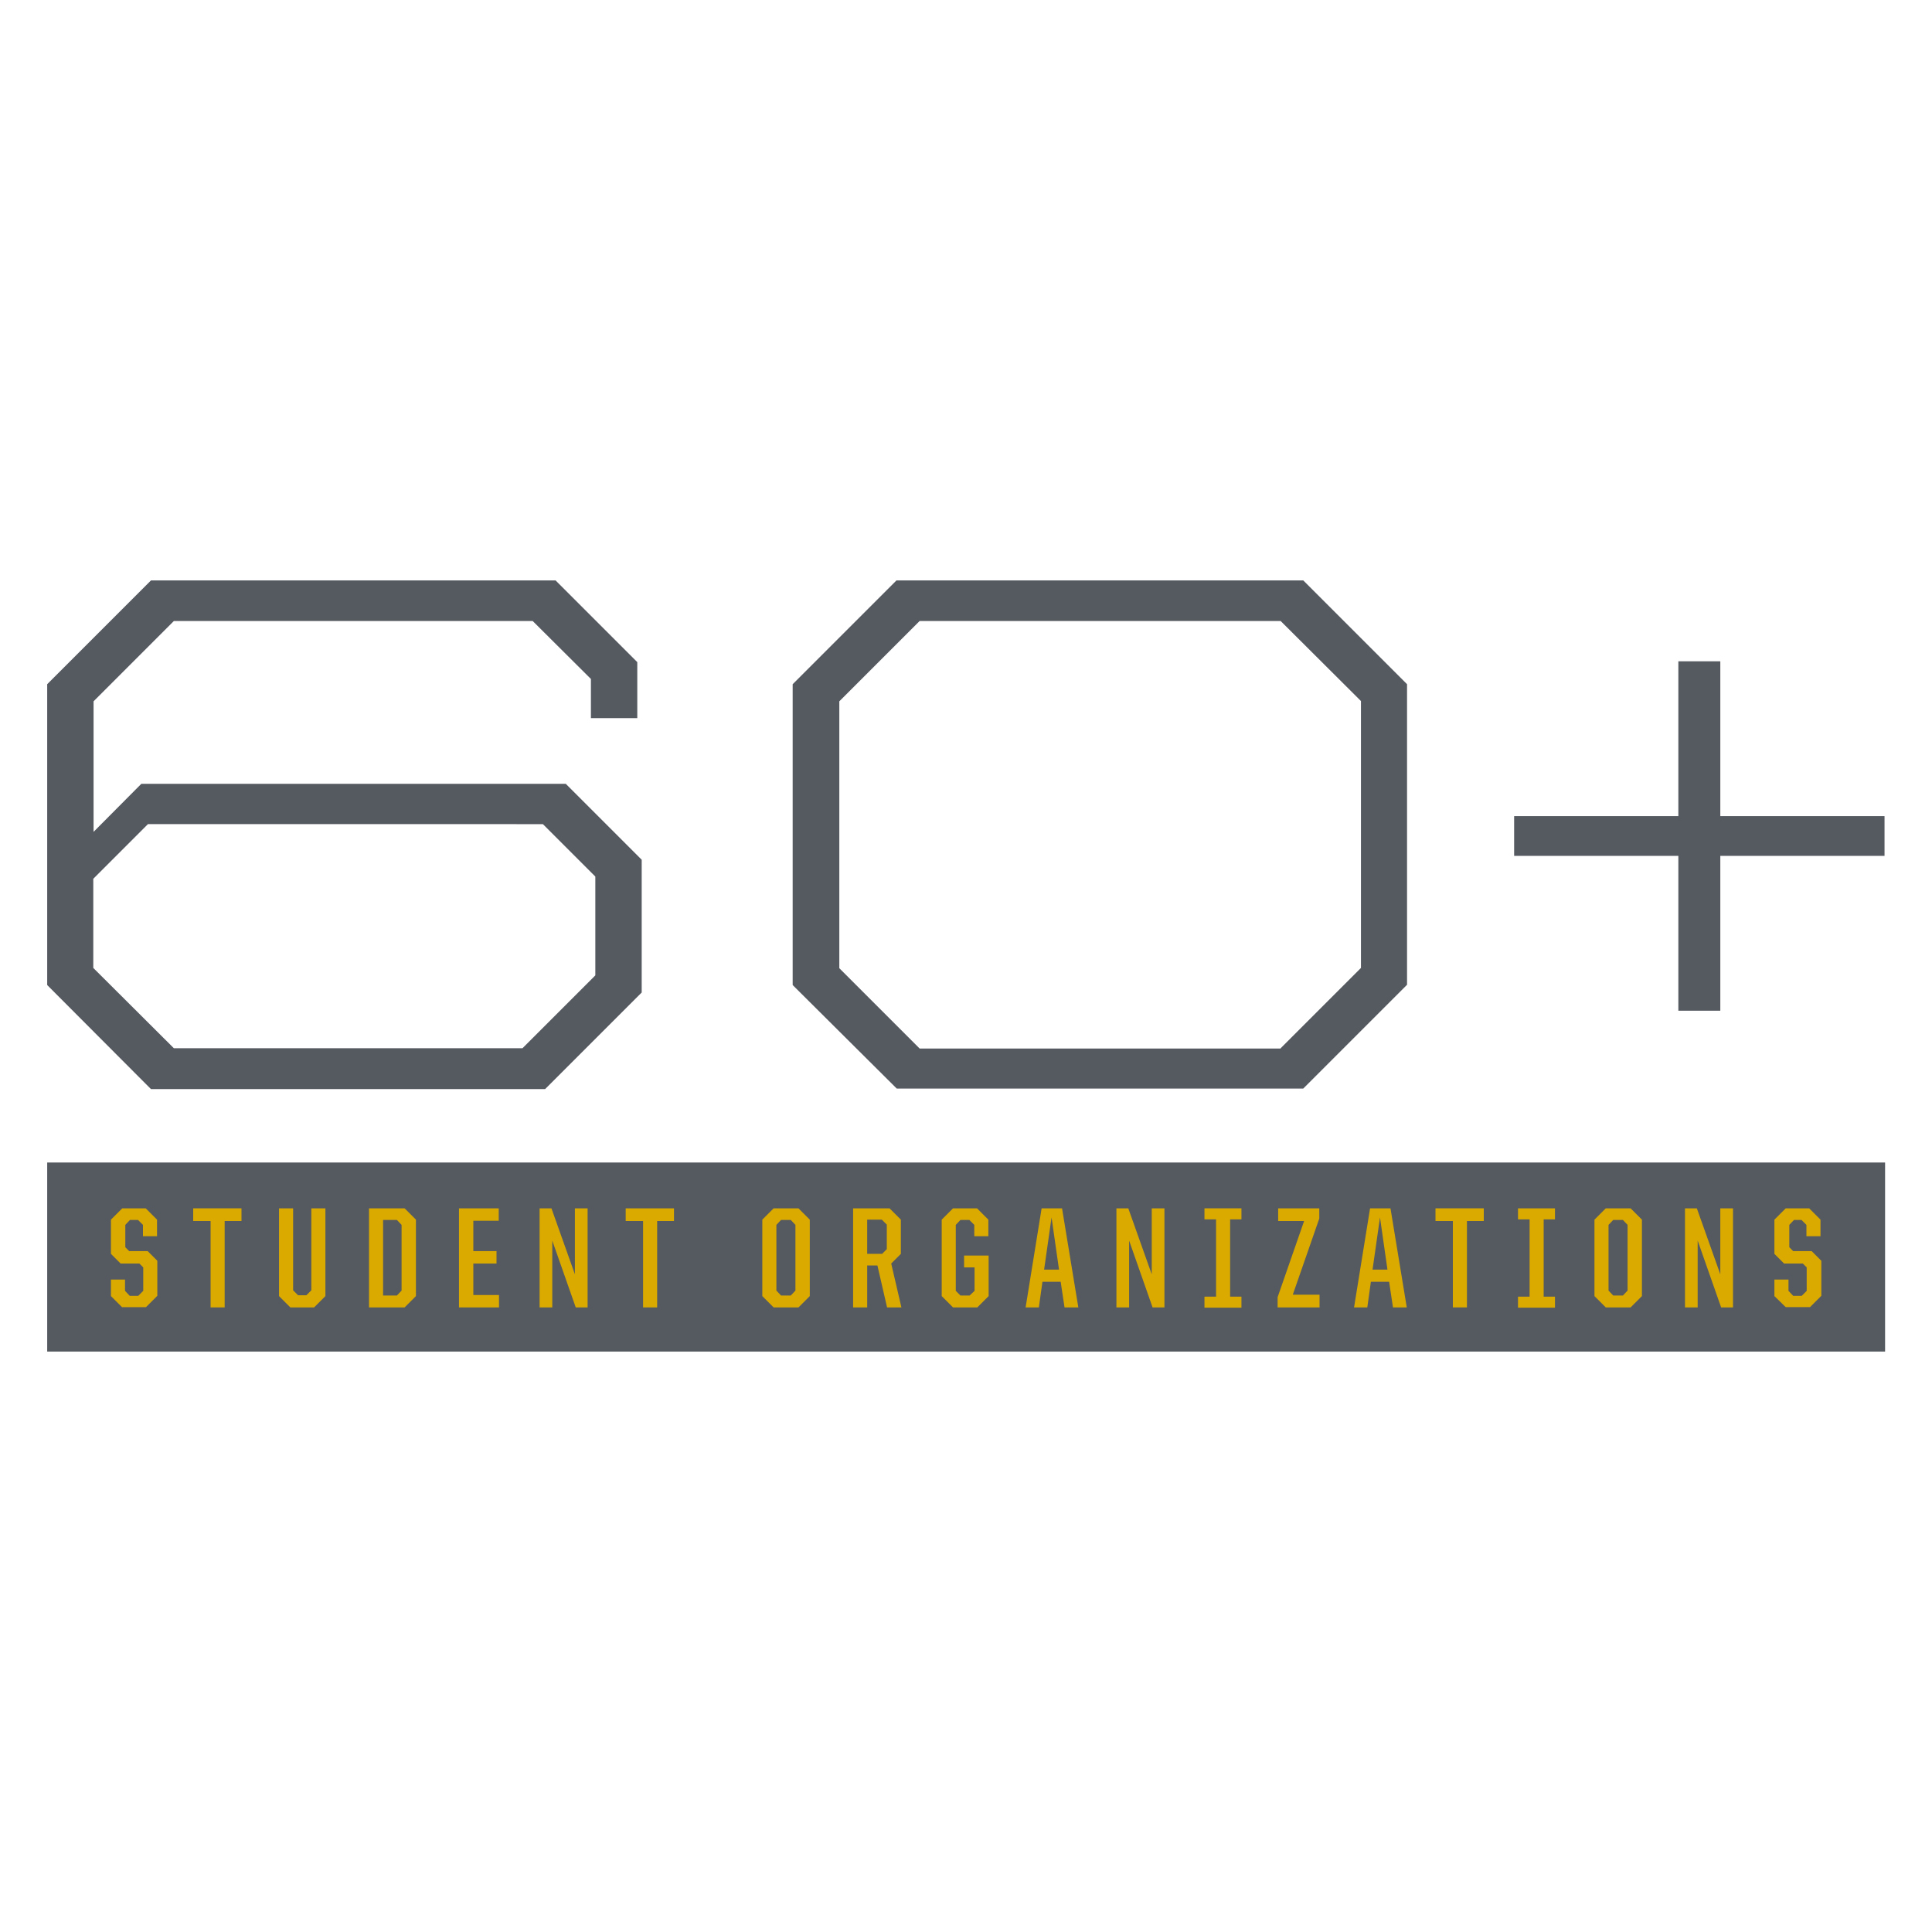 <?xml version="1.0" encoding="utf-8"?>
<!-- Generator: Adobe Illustrator 25.2.1, SVG Export Plug-In . SVG Version: 6.00 Build 0)  -->
<svg version="1.1" xmlns="http://www.w3.org/2000/svg" xmlns:xlink="http://www.w3.org/1999/xlink" x="0px" y="0px"
	 viewBox="0 0 700 700" style="enable-background:new 0 0 700 700;" xml:space="preserve">
<style type="text/css">
	.st0{display:none;}
	.st1{display:inline;fill:#CFB991;}
	.st2{fill:#555960;}
	.st3{fill:#DAAA00;}
	.st4{fill:#6F727B;}
	.st5{fill:none;stroke:#555960;stroke-width:2.764;stroke-miterlimit:10;}
</style>
<g id="Layer_1" class="st0">
	<rect class="st1" width="700" height="700"/>
</g>
<g id="Layer_2">
	<g>
		<g>
			<path class="st2" d="M17.1,356.9V247.9l37.6-37.6h146.6l29.6,29.6v20.3h-16.8v-14.2L193,225H63l-29.1,29.1v47.3L51.2,284H205
				l27.5,27.5v48.1l-35,35H54.7L17.1,356.9z M189.3,379.8l26.4-26.4v-35.8l-19-19H53.6l-19.8,19.8v32.3L63,379.8H189.3z"/>
			<path class="st2" d="M287.2,356.9V247.9l37.6-37.6h147.4l37.6,37.6v108.9l-37.6,37.6H324.9L287.2,356.9z M464,379.8l29.1-29.1
				v-96.7L464,225H333.2l-29.1,29.1v96.7l29.1,29.1H464z"/>
			<path class="st2" d="M548.6,295.7h59.5v-56.1h15.2v56.1h59.5v14.4h-59.5v56.1h-15.2v-56.1h-59.5V295.7z"/>
		</g>
		<rect x="17.1" y="421.2" class="st2" width="665.9" height="68.5"/>
		<g>
			<path class="st3" d="M40.2,469.6v-6h5.1v4.1l1.7,1.8h3.1l1.8-1.8v-8.5l-1.4-1.4h-6.8l-3.5-3.5v-12.4l4.1-4.1h8.5l4.1,4.1v6h-5.1
				v-4.1l-1.8-1.8h-2.9l-1.7,1.8v8.1l1.4,1.4h6.7l3.5,3.5v12.7l-4.1,4.1h-8.7L40.2,469.6z"/>
			<path class="st3" d="M76.2,442.4H70v-4.6h17.5v4.6h-6.1v31.3h-5.1V442.4z"/>
			<path class="st3" d="M101.1,469.6v-31.8h5.1v29.7l1.8,1.8h3l1.8-1.8v-29.7h5.1v31.8l-4.1,4.1h-8.6L101.1,469.6z"/>
			<path class="st3" d="M133.7,437.8h12.9l4.1,4.1v27.7l-4.1,4.1h-12.9V437.8z M143.8,469.4l1.7-1.8v-23.8l-1.7-1.8h-5v27.4H143.8z"
				/>
			<path class="st3" d="M166.3,437.8h14.4v4.5h-9.2v11h8.4v4.5h-8.4v11.4h9.3v4.5h-14.5V437.8z"/>
			<path class="st3" d="M195.5,437.8h4.3l8.5,23.9v-23.9h4.6v35.9h-4.3l-8.5-24.2v24.2h-4.6V437.8z"/>
			<path class="st3" d="M232.9,442.4h-6.2v-4.6h17.5v4.6h-6.1v31.3h-5.1V442.4z"/>
			<path class="st3" d="M276.2,469.6v-27.7l4.1-4.1h9l4.1,4.1v27.7l-4.1,4.1h-9L276.2,469.6z M286.5,469.4l1.7-1.8v-23.8l-1.7-1.8
				h-3.5l-1.7,1.8v23.8l1.7,1.8H286.5z"/>
			<path class="st3" d="M309.1,437.8h13.2l4.1,4.1v12.4l-3.5,3.5l3.7,15.9h-5.2l-3.5-15.2h-3.7v15.2h-5.1V437.8z M319.5,454.4
				l1.8-1.8v-8.9l-1.8-1.8h-5.3v12.4H319.5z"/>
			<path class="st3" d="M341.2,469.6v-27.7l4.1-4.1h8.7l4.1,4.1v6H353v-4.1l-1.8-1.8h-3.2l-1.7,1.8v23.9l1.7,1.7h3.3l1.8-1.7v-8.5
				h-3.8v-4.3h8.9v14.7l-4.1,4.1h-8.8L341.2,469.6z"/>
			<path class="st3" d="M377.4,437.8h7.4l5.9,35.9h-5l-1.4-9.3h-6.6l-1.3,9.3h-4.8L377.4,437.8z M378.3,460h5.4l-2.7-18.9L378.3,460
				z"/>
			<path class="st3" d="M404.5,437.8h4.3l8.5,23.9v-23.9h4.6v35.9h-4.3l-8.5-24.2v24.2h-4.6V437.8z"/>
			<path class="st3" d="M436.4,469.8h4.2v-28h-4.2v-4h13.4v4h-4.1v28h4.1v4h-13.4V469.8z"/>
			<path class="st3" d="M462.9,470l9.6-27.6h-9.4v-4.6H478v3.7l-9.6,27.6h9.7v4.6h-15.2V470z"/>
			<path class="st3" d="M496.4,437.8h7.4l5.9,35.9h-5l-1.4-9.3h-6.6l-1.3,9.3h-4.8L496.4,437.8z M497.3,460h5.4l-2.7-18.9L497.3,460
				z"/>
			<path class="st3" d="M526.3,442.4h-6.2v-4.6h17.5v4.6h-6.1v31.3h-5.1V442.4z"/>
			<path class="st3" d="M550,469.8h4.2v-28H550v-4h13.4v4h-4.1v28h4.1v4H550V469.8z"/>
			<path class="st3" d="M577.7,469.6v-27.7l4.1-4.1h9l4.1,4.1v27.7l-4.1,4.1h-9L577.7,469.6z M588,469.4l1.7-1.8v-23.8l-1.7-1.8
				h-3.5l-1.7,1.8v23.8l1.7,1.8H588z"/>
			<path class="st3" d="M610.5,437.8h4.3l8.5,23.9v-23.9h4.6v35.9h-4.3l-8.5-24.2v24.2h-4.6V437.8z"/>
			<path class="st3" d="M642.9,469.6v-6h5.1v4.1l1.7,1.8h3.1l1.8-1.8v-8.5l-1.4-1.4h-6.8l-3.5-3.5v-12.4l4.1-4.1h8.5l4.1,4.1v6h-5.1
				v-4.1l-1.8-1.8H650l-1.7,1.8v8.1l1.4,1.4h6.7l3.5,3.5v12.7l-4.1,4.1H647L642.9,469.6z"/>
		</g>
	</g>
</g>
</svg>
